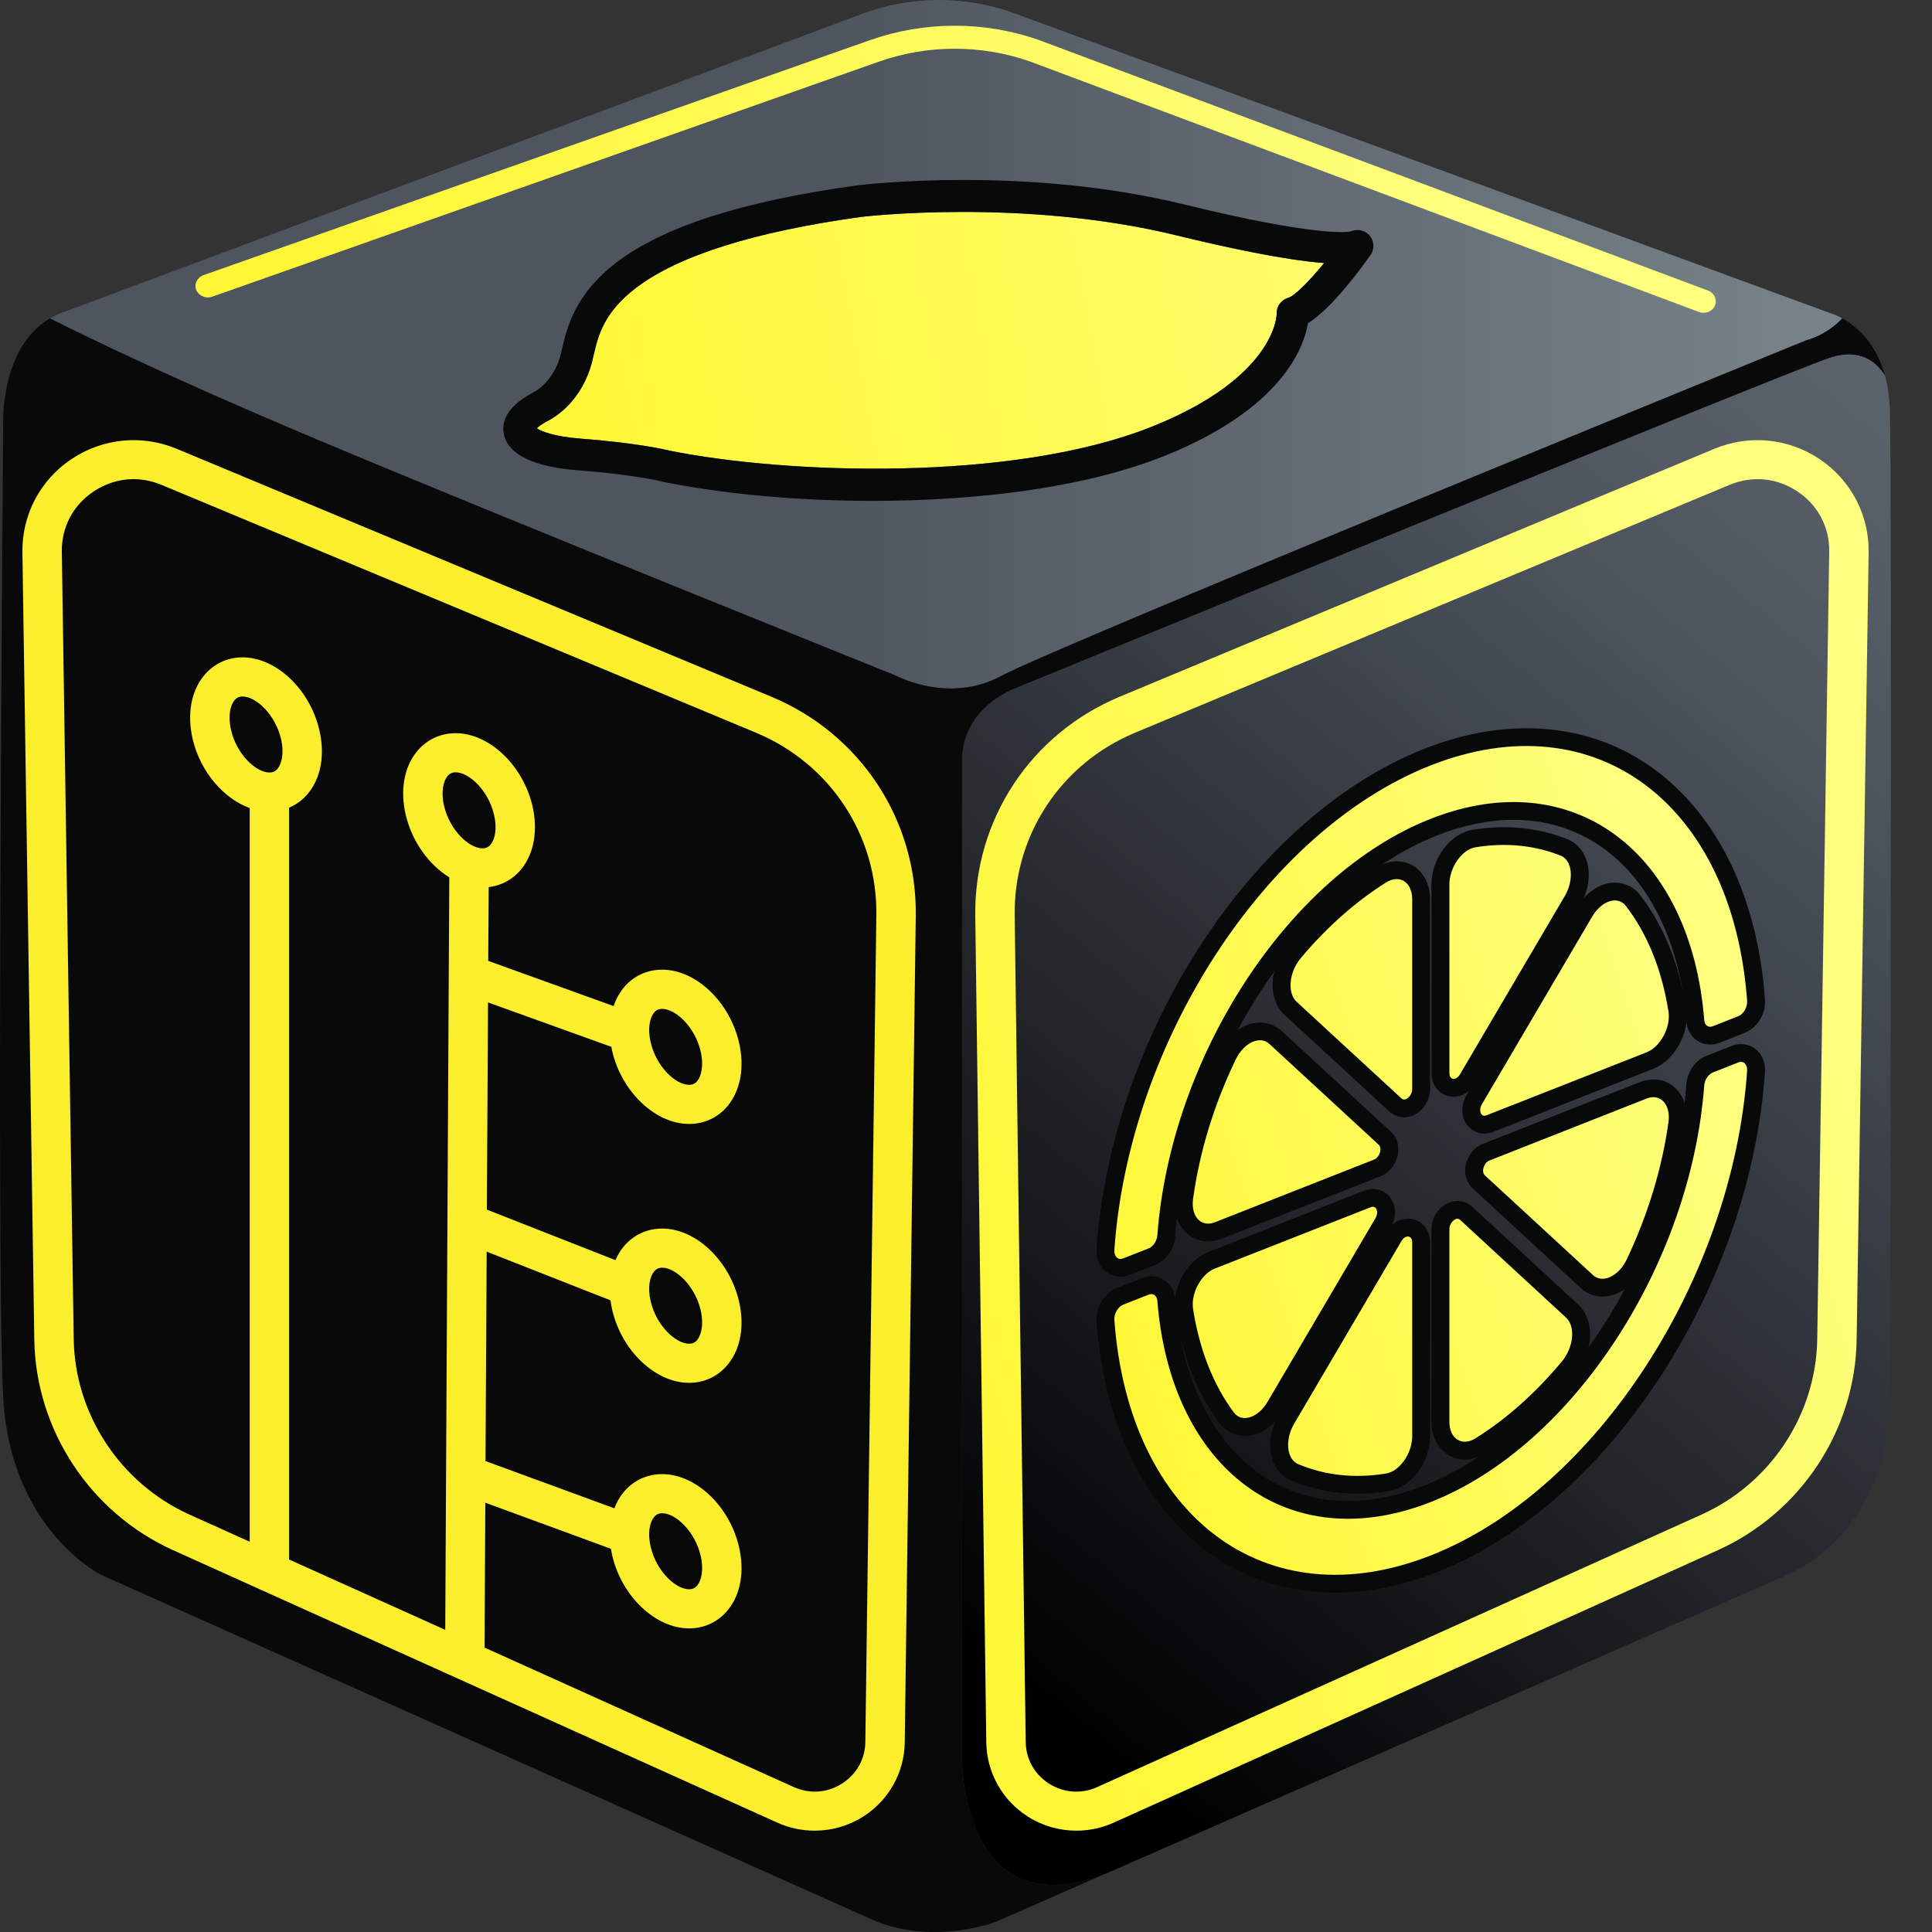 <svg width="20" height="20" viewBox="0 0 20 20" fill="none" xmlns="http://www.w3.org/2000/svg">
<rect x="0" y="0" width="20" height="20" fill="#333333" stroke="none"/>
<path d="M18.936 3.238C18.936 3.238 18.993 3.252 19.072 3.296C18.902 3.476 18.698 3.523 18.698 3.523C18.698 3.523 10.911 6.701 10.367 6.996C9.823 7.291 9.279 6.996 9.279 6.996C9.279 6.996 5.126 5.326 3.296 4.556C1.467 3.787 0.518 3.296 0.518 3.296C0.555 3.274 0.596 3.254 0.64 3.238L8.922 0.144C9.433 -0.047 9.996 -0.048 10.507 0.14L18.936 3.238Z" fill="url(#paint0_linear_261_2279)"/>
<path d="M19.564 4.245C19.588 5.105 19.564 14.68 19.564 14.68C19.564 14.68 19.514 15.834 18.501 16.303L11.536 19.357C11.533 19.358 11.53 19.359 11.527 19.361C9.975 20.034 9.959 18.245 9.959 18.245V7.856C9.971 7.315 10.504 7.127 10.504 7.127C10.504 7.127 18.427 3.877 18.936 3.705C19.262 3.595 19.433 3.756 19.513 3.887C19.541 3.99 19.559 4.109 19.564 4.245Z" fill="url(#paint1_linear_261_2279)"/>
<path d="M19.072 3.296C19.21 3.372 19.417 3.541 19.513 3.887C19.433 3.756 19.262 3.594 18.936 3.705C18.427 3.877 10.504 7.127 10.504 7.127C10.504 7.127 9.971 7.315 9.959 7.856V18.245C9.959 18.245 9.976 20.034 11.527 19.36L10.317 19.891C10.317 19.891 9.706 20.137 9.072 19.891L1.047 16.303C1.047 16.303 0.107 15.838 0.033 14.463C-0.041 13.087 0.033 4.417 0.033 4.417C0.033 4.417 -0.011 3.604 0.518 3.296C0.518 3.296 1.467 3.787 3.296 4.556C5.126 5.326 9.279 6.996 9.279 6.996C9.279 6.996 9.823 7.291 10.367 6.996C10.911 6.701 18.698 3.523 18.698 3.523C18.698 3.523 18.902 3.476 19.072 3.296Z" fill="#090909"/>
<path d="M11.143 18.951C10.968 18.951 10.795 18.903 10.643 18.807C10.376 18.638 10.214 18.35 10.21 18.036L10.096 9.48C10.083 8.486 10.67 7.596 11.592 7.212L17.747 4.646C18.107 4.496 18.514 4.536 18.837 4.753C19.16 4.97 19.35 5.33 19.344 5.718L19.22 13.867C19.206 14.804 18.642 15.66 17.782 16.048L11.529 18.868C11.405 18.924 11.274 18.951 11.143 18.951ZM11.75 7.585C10.982 7.905 10.493 8.647 10.504 9.474L10.618 18.031C10.62 18.21 10.709 18.368 10.861 18.465C11.014 18.561 11.196 18.573 11.36 18.499L17.614 15.679C18.33 15.356 18.801 14.642 18.812 13.861L18.936 5.712C18.94 5.458 18.821 5.231 18.609 5.089C18.397 4.946 18.141 4.921 17.905 5.019L11.75 7.585Z" fill="url(#paint2_linear_261_2279)"/>
<path d="M7.984 7.212L1.829 4.646C1.469 4.496 1.062 4.536 0.739 4.753C0.415 4.97 0.226 5.33 0.232 5.718L0.355 13.867C0.37 14.804 0.934 15.66 1.793 16.048L8.047 18.868C8.171 18.924 8.302 18.951 8.433 18.951C8.608 18.951 8.781 18.903 8.933 18.807C9.2 18.638 9.362 18.35 9.366 18.036L9.48 9.48C9.493 8.486 8.906 7.596 7.984 7.212ZM2.875 7.956C2.852 7.984 2.826 7.997 2.789 7.997C2.65 7.997 2.45 7.809 2.392 7.558C2.357 7.407 2.386 7.3 2.426 7.251C2.449 7.223 2.475 7.21 2.511 7.21C2.651 7.21 2.85 7.398 2.909 7.649C2.944 7.8 2.914 7.907 2.875 7.956ZM5.08 8.741C5.058 8.769 5.031 8.782 4.995 8.782C4.855 8.782 4.656 8.594 4.597 8.343C4.562 8.192 4.592 8.085 4.631 8.036C4.654 8.008 4.68 7.995 4.717 7.995C4.856 7.995 5.056 8.183 5.114 8.434C5.15 8.585 5.12 8.692 5.08 8.741ZM8.958 18.031C8.956 18.21 8.867 18.368 8.714 18.465C8.562 18.561 8.38 18.573 8.216 18.499L5.016 17.056L5.024 15.556L6.324 16.033C6.328 16.057 6.333 16.08 6.338 16.104C6.437 16.526 6.786 16.857 7.133 16.857C7.294 16.857 7.438 16.788 7.538 16.663C7.668 16.501 7.709 16.264 7.65 16.013C7.552 15.591 7.203 15.26 6.855 15.26C6.694 15.26 6.55 15.329 6.45 15.454C6.412 15.501 6.382 15.555 6.36 15.614L5.026 15.125L5.038 12.957L6.32 13.461C6.324 13.494 6.33 13.528 6.338 13.562C6.437 13.985 6.786 14.315 7.133 14.315C7.294 14.315 7.438 14.246 7.538 14.121C7.668 13.959 7.709 13.722 7.65 13.471C7.552 13.049 7.203 12.718 6.855 12.718C6.694 12.718 6.55 12.787 6.45 12.912C6.418 12.952 6.392 12.997 6.371 13.045L5.04 12.522L5.052 10.377L6.329 10.837C6.331 10.852 6.335 10.867 6.338 10.883C6.437 11.305 6.786 11.635 7.133 11.635C7.294 11.635 7.438 11.567 7.538 11.442C7.668 11.279 7.709 11.042 7.65 10.791C7.552 10.369 7.203 10.038 6.855 10.038C6.694 10.038 6.55 10.107 6.45 10.232C6.408 10.286 6.375 10.347 6.352 10.415L5.054 9.947L5.059 9.183C5.194 9.167 5.313 9.101 5.4 8.993C5.529 8.831 5.57 8.594 5.512 8.343C5.413 7.921 5.064 7.59 4.717 7.59C4.556 7.59 4.412 7.659 4.312 7.784C4.182 7.946 4.141 8.183 4.2 8.434C4.265 8.713 4.44 8.952 4.651 9.082L4.609 16.872L2.993 16.144V8.361C3.07 8.328 3.139 8.277 3.194 8.208C3.324 8.046 3.365 7.809 3.306 7.558C3.208 7.136 2.859 6.805 2.511 6.805C2.35 6.805 2.207 6.874 2.107 6.999C1.977 7.161 1.936 7.398 1.994 7.649C2.073 7.988 2.314 8.267 2.585 8.365V15.96L1.962 15.679C1.246 15.356 0.775 14.642 0.763 13.861L0.64 5.712C0.636 5.458 0.755 5.231 0.967 5.089C1.094 5.004 1.236 4.96 1.381 4.96C1.478 4.96 1.576 4.98 1.671 5.019L7.826 7.585C8.594 7.905 9.083 8.647 9.072 9.474L8.958 18.031ZM6.77 15.706C6.792 15.678 6.819 15.665 6.855 15.665C6.995 15.665 7.194 15.853 7.253 16.104C7.288 16.255 7.258 16.362 7.219 16.411C7.196 16.439 7.17 16.452 7.133 16.452C6.994 16.452 6.794 16.264 6.736 16.013C6.7 15.862 6.73 15.755 6.77 15.706ZM6.77 13.164C6.792 13.136 6.819 13.123 6.855 13.123C6.995 13.123 7.194 13.311 7.253 13.562C7.288 13.713 7.258 13.82 7.219 13.869C7.196 13.898 7.17 13.91 7.133 13.91C6.994 13.91 6.794 13.722 6.736 13.471C6.7 13.32 6.73 13.214 6.77 13.164ZM6.77 10.484C6.792 10.456 6.819 10.444 6.855 10.444C6.995 10.444 7.194 10.631 7.253 10.883C7.288 11.033 7.258 11.14 7.219 11.19C7.196 11.218 7.17 11.23 7.133 11.23C6.994 11.23 6.794 11.042 6.736 10.791C6.7 10.64 6.73 10.534 6.77 10.484Z" fill="#FBEE2D"/>
<path d="M17.634 3.238C17.618 3.238 17.602 3.235 17.586 3.229L10.664 0.637C10.16 0.46 9.602 0.46 9.096 0.639L2.198 3.071C2.131 3.095 2.058 3.064 2.032 3.002C2.007 2.94 2.041 2.872 2.107 2.848L9.005 0.416C9.57 0.217 10.192 0.216 10.757 0.415L17.682 3.008C17.747 3.033 17.779 3.102 17.753 3.163C17.733 3.21 17.685 3.238 17.634 3.238Z" fill="url(#paint3_linear_261_2279)"/>
<path d="M13.707 2.723C13.549 2.916 13.4 3.064 13.338 3.082C13.263 3.103 13.213 3.171 13.216 3.248C13.217 3.255 13.212 3.902 11.924 4.417C10.482 4.993 8.138 4.909 6.931 4.665C6.887 4.654 6.601 4.586 6.004 4.54C5.734 4.519 5.604 4.465 5.557 4.434C5.574 4.417 5.606 4.392 5.659 4.363C5.718 4.335 5.993 4.185 6.113 3.801C6.126 3.763 6.135 3.721 6.145 3.678C6.191 3.48 6.248 3.234 6.588 2.977C7.026 2.645 7.81 2.398 8.916 2.245C8.933 2.243 10.588 2.047 12.181 2.437C12.697 2.563 13.298 2.692 13.707 2.723Z" fill="url(#paint4_linear_261_2279)"/>
<path d="M14.167 2.427C14.225 2.483 14.234 2.573 14.188 2.639C14.091 2.778 13.789 3.191 13.54 3.346C13.497 3.603 13.263 4.237 12.049 4.722C11.23 5.049 10.115 5.185 9.038 5.185C8.247 5.185 7.476 5.112 6.86 4.987C6.856 4.986 6.853 4.986 6.849 4.984C6.847 4.984 6.579 4.914 5.978 4.868C5.525 4.833 5.261 4.705 5.217 4.499C5.192 4.388 5.223 4.223 5.503 4.072C5.507 4.069 5.511 4.067 5.515 4.065C5.527 4.06 5.71 3.972 5.795 3.704C5.803 3.677 5.811 3.643 5.82 3.604C5.869 3.395 5.95 3.045 6.384 2.715C6.875 2.343 7.689 2.083 8.873 1.919C8.945 1.91 10.606 1.712 12.261 2.117C13.619 2.449 13.941 2.404 13.981 2.396C14.043 2.368 14.117 2.379 14.167 2.427ZM13.338 3.082C13.4 3.064 13.549 2.916 13.707 2.723C13.298 2.692 12.697 2.563 12.181 2.437C10.588 2.047 8.933 2.243 8.916 2.245C7.81 2.398 7.026 2.645 6.588 2.977C6.248 3.234 6.191 3.48 6.145 3.678C6.135 3.722 6.126 3.763 6.113 3.801C5.993 4.185 5.718 4.335 5.659 4.363C5.606 4.392 5.574 4.417 5.557 4.434C5.604 4.465 5.734 4.519 6.004 4.54C6.601 4.586 6.886 4.654 6.931 4.665C8.138 4.909 10.482 4.993 11.924 4.417C13.212 3.902 13.217 3.255 13.216 3.248C13.213 3.171 13.263 3.103 13.338 3.082Z" fill="#080A09"/>
<path d="M15.368 11.735C15.286 11.735 15.213 11.692 15.171 11.621C15.123 11.537 15.127 11.429 15.181 11.337L16.321 9.396C16.416 9.236 16.567 9.137 16.717 9.137C16.821 9.137 16.913 9.182 16.977 9.264C17.221 9.58 17.382 9.976 17.455 10.443C17.494 10.692 17.338 10.976 17.115 11.064L15.456 11.718C15.427 11.729 15.397 11.735 15.368 11.735H15.368Z" fill="#080A09"/>
<path d="M15.049 11.353C14.917 11.353 14.818 11.248 14.818 11.11V9.158C14.818 8.887 15.013 8.627 15.244 8.59C15.353 8.572 15.462 8.563 15.568 8.563C15.799 8.563 16.021 8.605 16.226 8.687C16.318 8.724 16.387 8.8 16.422 8.901C16.471 9.043 16.447 9.218 16.358 9.37L15.274 11.214C15.223 11.301 15.139 11.353 15.049 11.353H15.049Z" fill="#080A09"/>
<path d="M15.164 15.109C14.964 15.109 14.818 14.944 14.818 14.716V12.726C14.818 12.569 14.944 12.432 15.087 12.432C15.144 12.432 15.198 12.454 15.24 12.492L16.339 13.506C16.511 13.664 16.499 13.987 16.313 14.21C16.027 14.553 15.711 14.834 15.374 15.045C15.307 15.087 15.235 15.109 15.164 15.109H15.164Z" fill="#080A09"/>
<path d="M16.588 13.422C16.505 13.422 16.426 13.391 16.365 13.335L15.244 12.301C15.182 12.244 15.155 12.155 15.172 12.065C15.192 11.963 15.259 11.878 15.348 11.842L16.978 11.201C17.024 11.183 17.07 11.174 17.116 11.174C17.213 11.174 17.301 11.214 17.365 11.287C17.443 11.376 17.475 11.502 17.456 11.641C17.386 12.142 17.235 12.638 17.008 13.116C16.92 13.302 16.755 13.422 16.588 13.422H16.588Z" fill="#080A09"/>
<path d="M14.054 15.463C13.811 15.463 13.58 15.417 13.366 15.326C13.275 15.287 13.206 15.21 13.172 15.109C13.126 14.967 13.15 14.794 13.237 14.645L14.348 12.754C14.399 12.668 14.483 12.616 14.574 12.616C14.705 12.616 14.804 12.72 14.804 12.859V14.868C14.804 15.139 14.608 15.399 14.376 15.436C14.268 15.454 14.159 15.463 14.054 15.463H14.054Z" fill="#080A09"/>
<path d="M14.535 11.566C14.478 11.566 14.424 11.545 14.382 11.506L13.296 10.505C13.123 10.345 13.135 10.023 13.322 9.801C13.605 9.464 13.917 9.188 14.25 8.979C14.316 8.938 14.388 8.916 14.459 8.916C14.659 8.916 14.804 9.081 14.804 9.309V11.273C14.804 11.341 14.78 11.409 14.737 11.463C14.684 11.529 14.611 11.566 14.535 11.566Z" fill="#080A09"/>
<path d="M12.507 12.851C12.41 12.851 12.322 12.811 12.258 12.739C12.18 12.65 12.147 12.524 12.167 12.384C12.238 11.876 12.392 11.373 12.624 10.889C12.713 10.704 12.877 10.585 13.043 10.585C13.126 10.585 13.206 10.616 13.267 10.672L14.399 11.716C14.461 11.773 14.488 11.862 14.47 11.953C14.451 12.054 14.384 12.139 14.294 12.175L12.644 12.825C12.599 12.842 12.552 12.851 12.507 12.851H12.507Z" fill="#080A09"/>
<path d="M12.886 14.864C12.782 14.864 12.686 14.815 12.623 14.731C12.392 14.42 12.238 14.034 12.167 13.581C12.128 13.333 12.284 13.049 12.508 12.961L14.123 12.325C14.152 12.313 14.182 12.308 14.211 12.308C14.293 12.308 14.366 12.35 14.408 12.422C14.456 12.505 14.452 12.613 14.398 12.705L13.282 14.604C13.188 14.764 13.036 14.864 12.886 14.864H12.886Z" fill="#080A09"/>
<path d="M15.387 11.546L17.047 10.893C17.188 10.837 17.297 10.635 17.272 10.472C17.204 10.038 17.053 9.666 16.83 9.377C16.746 9.269 16.579 9.324 16.482 9.489L15.341 11.43C15.302 11.496 15.331 11.569 15.387 11.546Z" fill="url(#paint5_linear_261_2279)"/>
<path d="M16.157 8.858C15.887 8.75 15.588 8.72 15.274 8.771C15.133 8.794 15.004 8.98 15.004 9.157V11.11C15.004 11.182 15.074 11.189 15.114 11.121L16.198 9.277C16.297 9.108 16.277 8.906 16.157 8.858Z" fill="url(#paint6_linear_261_2279)"/>
<path d="M15.275 14.889C15.595 14.689 15.898 14.419 16.17 14.092C16.29 13.948 16.311 13.732 16.213 13.641L15.114 12.627C15.075 12.591 15.004 12.654 15.004 12.726V14.717C15.004 14.895 15.134 14.977 15.275 14.889Z" fill="url(#paint7_linear_261_2279)"/>
<path d="M16.84 13.037C17.058 12.578 17.205 12.096 17.272 11.616C17.297 11.433 17.188 11.316 17.046 11.372L15.417 12.014C15.361 12.036 15.332 12.131 15.37 12.166L16.491 13.2C16.588 13.29 16.757 13.213 16.84 13.037Z" fill="url(#paint8_linear_261_2279)"/>
<path d="M13.438 15.156C13.714 15.273 14.022 15.307 14.347 15.254C14.488 15.232 14.619 15.047 14.619 14.868V12.859C14.619 12.787 14.548 12.779 14.508 12.847L13.397 14.738C13.299 14.906 13.319 15.105 13.438 15.156Z" fill="url(#paint9_linear_261_2279)"/>
<path d="M14.349 9.135C14.034 9.333 13.734 9.598 13.465 9.919C13.344 10.062 13.324 10.279 13.422 10.37L14.508 11.371C14.548 11.408 14.619 11.345 14.619 11.273V9.309C14.619 9.132 14.489 9.048 14.349 9.135Z" fill="url(#paint10_linear_261_2279)"/>
<path d="M12.792 10.968C12.568 11.432 12.418 11.922 12.351 12.409C12.325 12.593 12.434 12.709 12.576 12.653L14.226 12.003C14.282 11.981 14.311 11.886 14.273 11.851L13.14 10.806C13.043 10.717 12.876 10.793 12.792 10.968Z" fill="url(#paint11_linear_261_2279)"/>
<path d="M12.351 13.553C12.417 13.973 12.56 14.336 12.772 14.621C12.855 14.733 13.024 14.678 13.122 14.511L14.238 12.612C14.277 12.546 14.248 12.474 14.192 12.496L12.576 13.132C12.434 13.188 12.325 13.39 12.351 13.553Z" fill="url(#paint12_linear_261_2279)"/>
<path d="M11.6 13.217C11.532 13.217 11.469 13.19 11.422 13.14C11.371 13.085 11.346 13.01 11.351 12.927C11.426 11.855 11.809 10.738 12.431 9.78C13.06 8.812 13.882 8.091 14.743 7.752C15.103 7.61 15.459 7.539 15.802 7.539C16.471 7.539 17.06 7.806 17.505 8.313C17.946 8.815 18.211 9.519 18.271 10.347C18.282 10.492 18.193 10.64 18.064 10.691L17.8 10.795C17.769 10.807 17.737 10.813 17.704 10.813C17.572 10.813 17.468 10.712 17.457 10.573C17.356 9.306 16.654 8.487 15.668 8.487C15.415 8.487 15.15 8.541 14.88 8.647C13.491 9.194 12.299 11.018 12.166 12.801C12.156 12.93 12.071 13.05 11.959 13.094L11.695 13.198C11.664 13.21 11.632 13.217 11.6 13.217Z" fill="#080A09"/>
<path d="M13.821 16.487C13.152 16.487 12.563 16.219 12.118 15.712C11.677 15.21 11.412 14.507 11.351 13.678C11.341 13.533 11.43 13.385 11.558 13.335L11.822 13.231C11.854 13.218 11.886 13.212 11.918 13.212C12.05 13.212 12.155 13.313 12.166 13.452C12.266 14.72 12.969 15.539 13.955 15.539C14.207 15.539 14.473 15.485 14.743 15.378C16.131 14.832 17.323 13.007 17.457 11.225C17.466 11.096 17.551 10.975 17.663 10.931L17.927 10.827C17.959 10.815 17.991 10.809 18.023 10.809C18.091 10.809 18.154 10.836 18.2 10.885C18.252 10.94 18.277 11.016 18.271 11.099C18.197 12.171 17.814 13.288 17.192 14.245C16.562 15.214 15.741 15.934 14.88 16.273C14.52 16.415 14.164 16.487 13.821 16.487Z" fill="#080A09"/>
<path d="M11.891 12.923C11.937 12.905 11.976 12.846 11.981 12.787C12.119 10.941 13.335 9.057 14.811 8.476C16.287 7.895 17.504 8.821 17.642 10.558C17.646 10.614 17.685 10.642 17.732 10.623L17.996 10.519C18.049 10.498 18.091 10.425 18.086 10.36C17.938 8.333 16.526 7.248 14.811 7.923C13.097 8.598 11.684 10.795 11.536 12.939C11.531 13.007 11.573 13.048 11.627 13.027L11.891 12.923Z" fill="url(#paint13_linear_261_2279)"/>
<path d="M17.732 11.102C17.685 11.12 17.646 11.179 17.642 11.238C17.504 13.084 16.287 14.968 14.811 15.549C13.335 16.13 12.119 15.204 11.981 13.467C11.976 13.411 11.937 13.384 11.891 13.402L11.627 13.506C11.573 13.527 11.531 13.6 11.536 13.665C11.684 15.692 13.097 16.777 14.811 16.102C16.526 15.427 17.938 13.23 18.086 11.086C18.091 11.018 18.049 10.977 17.996 10.998L17.732 11.102Z" fill="url(#paint14_linear_261_2279)"/>
<defs>
<linearGradient id="paint0_linear_261_2279" x1="0.518" y1="3.563" x2="19.072" y2="3.563" gradientUnits="userSpaceOnUse">
<stop offset="0.435" stop-color="#4E555F"/>
<stop offset="1" stop-color="#79848A"/>
</linearGradient>
<linearGradient id="paint1_linear_261_2279" x1="10.015" y1="17.085" x2="25.525" y2="-1.583" gradientUnits="userSpaceOnUse">
<stop/>
<stop offset="0.532" stop-color="#4E555F"/>
<stop offset="1" stop-color="#79848A"/>
</linearGradient>
<linearGradient id="paint2_linear_261_2279" x1="9.594" y1="13.345" x2="18.952" y2="10.362" gradientUnits="userSpaceOnUse">
<stop stop-color="#FEF737"/>
<stop offset="1" stop-color="#FEFF7D"/>
</linearGradient>
<linearGradient id="paint3_linear_261_2279" x1="3.704" y1="3.7" x2="15.061" y2="1.443" gradientUnits="userSpaceOnUse">
<stop stop-color="#FEF737"/>
<stop offset="1" stop-color="#FEFF7D"/>
</linearGradient>
<linearGradient id="paint4_linear_261_2279" x1="6.115" y1="4.154" x2="16.494" y2="2.251" gradientUnits="userSpaceOnUse">
<stop stop-color="#FEF737"/>
<stop offset="1" stop-color="#FEFF7D"/>
</linearGradient>
<linearGradient id="paint5_linear_261_2279" x1="10.902" y1="12.125" x2="17.384" y2="9.963" gradientUnits="userSpaceOnUse">
<stop stop-color="#FEF737"/>
<stop offset="1" stop-color="#FEFF7D"/>
</linearGradient>
<linearGradient id="paint6_linear_261_2279" x1="10.676" y1="11.447" x2="17.158" y2="9.284" gradientUnits="userSpaceOnUse">
<stop stop-color="#FEF737"/>
<stop offset="1" stop-color="#FEFF7D"/>
</linearGradient>
<linearGradient id="paint7_linear_261_2279" x1="11.816" y1="14.864" x2="18.297" y2="12.702" gradientUnits="userSpaceOnUse">
<stop stop-color="#FEF737"/>
<stop offset="1" stop-color="#FEFF7D"/>
</linearGradient>
<linearGradient id="paint8_linear_261_2279" x1="11.543" y1="14.046" x2="18.025" y2="11.884" gradientUnits="userSpaceOnUse">
<stop stop-color="#FEF737"/>
<stop offset="1" stop-color="#FEFF7D"/>
</linearGradient>
<linearGradient id="paint9_linear_261_2279" x1="11.827" y1="14.895" x2="18.308" y2="12.732" gradientUnits="userSpaceOnUse">
<stop stop-color="#FEF737"/>
<stop offset="1" stop-color="#FEFF7D"/>
</linearGradient>
<linearGradient id="paint10_linear_261_2279" x1="10.691" y1="11.491" x2="17.172" y2="9.329" gradientUnits="userSpaceOnUse">
<stop stop-color="#FEF737"/>
<stop offset="1" stop-color="#FEFF7D"/>
</linearGradient>
<linearGradient id="paint11_linear_261_2279" x1="10.966" y1="12.314" x2="17.447" y2="10.152" gradientUnits="userSpaceOnUse">
<stop stop-color="#FEF737"/>
<stop offset="1" stop-color="#FEFF7D"/>
</linearGradient>
<linearGradient id="paint12_linear_261_2279" x1="11.605" y1="14.229" x2="18.086" y2="12.067" gradientUnits="userSpaceOnUse">
<stop stop-color="#FEF737"/>
<stop offset="1" stop-color="#FEFF7D"/>
</linearGradient>
<linearGradient id="paint13_linear_261_2279" x1="10.635" y1="11.323" x2="17.116" y2="9.161" gradientUnits="userSpaceOnUse">
<stop stop-color="#FEF737"/>
<stop offset="1" stop-color="#FEFF7D"/>
</linearGradient>
<linearGradient id="paint14_linear_261_2279" x1="11.876" y1="15.043" x2="18.358" y2="12.881" gradientUnits="userSpaceOnUse">
<stop stop-color="#FEF737"/>
<stop offset="1" stop-color="#FEFF7D"/>
</linearGradient>
</defs>
</svg>

